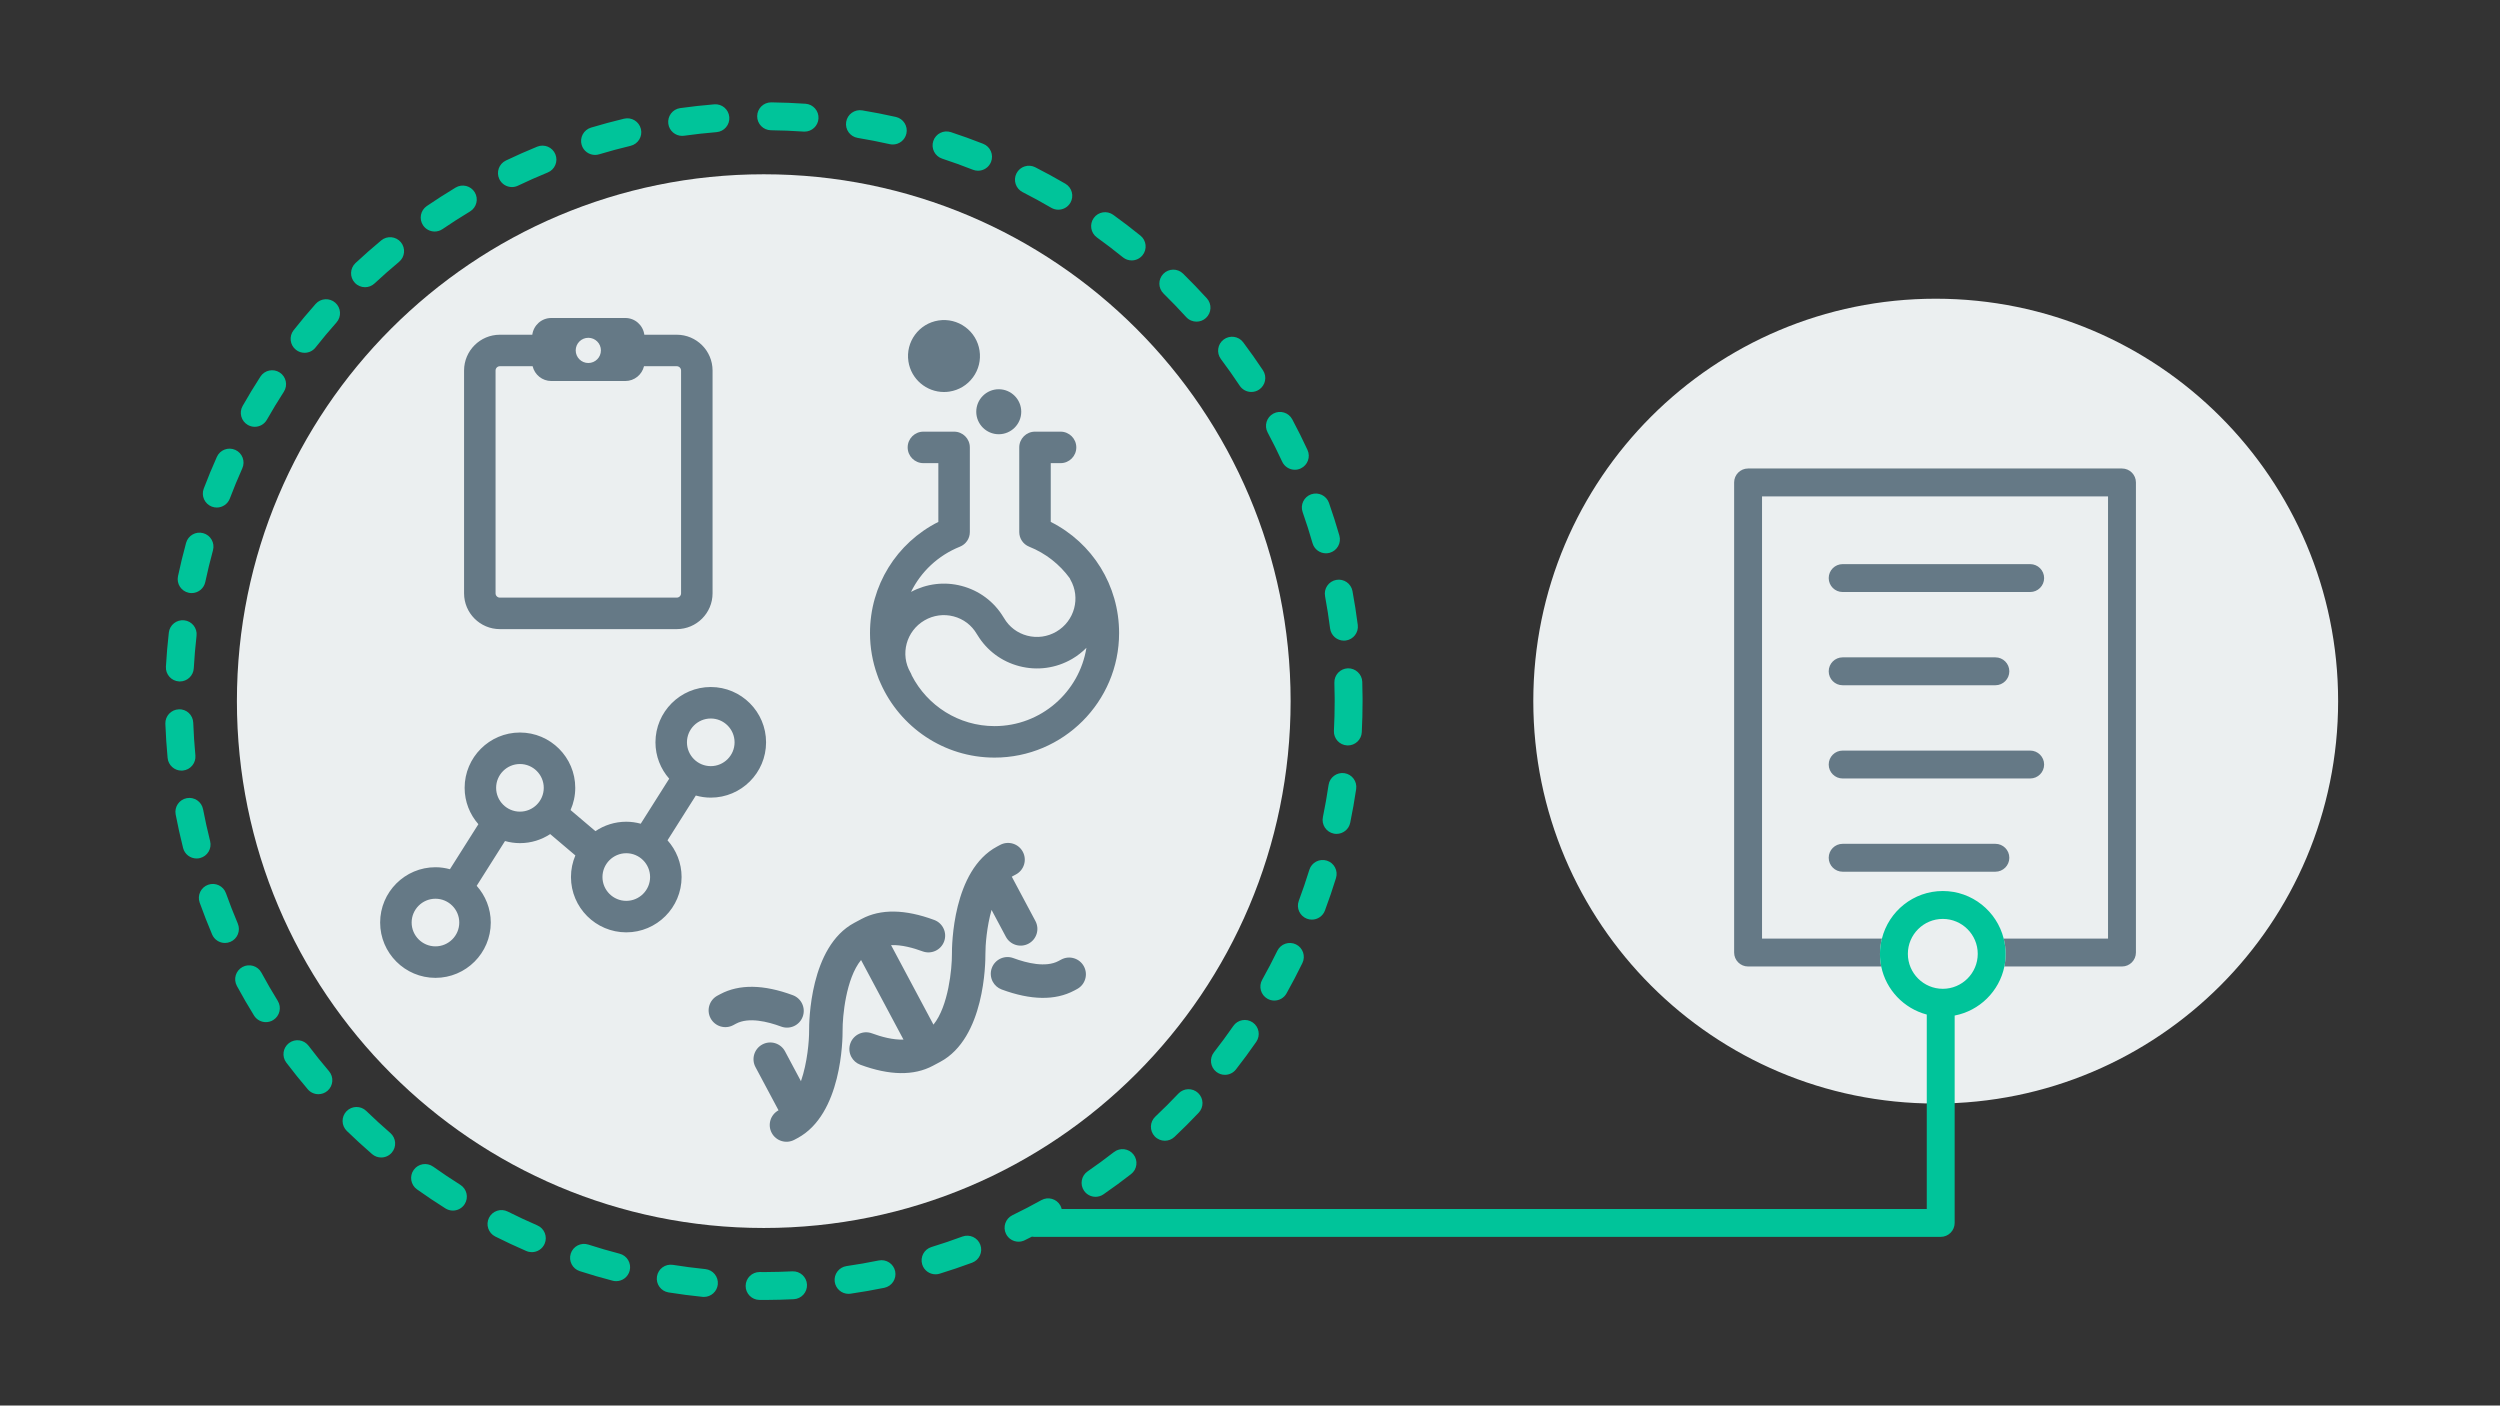 <?xml version="1.0" encoding="UTF-8"?>
<svg width="635px" height="357px" viewBox="0 0 635 357" version="1.1" xmlns="http://www.w3.org/2000/svg" xmlns:xlink="http://www.w3.org/1999/xlink">
    <rect x="0" y="0" width="635" height="357" fill="#333333" stroke="none"/>
    <title>Illustration/Policies/Availability_v1</title>
    <g id="Illustration/Policies/Availability" stroke="none" stroke-width="1" fill="none" fill-rule="evenodd">
        <path d="M327.816,178.087 C327.816,251.994 267.902,311.908 193.995,311.908 C120.087,311.908 60.173,251.994 60.173,178.087 C60.173,104.18 120.087,44.266 193.995,44.266 C267.902,44.266 327.816,104.18 327.816,178.087 M593.884,178.087 C593.884,234.538 548.122,280.3 491.671,280.3 C435.22,280.3 389.458,234.538 389.458,178.087 C389.458,121.636 435.22,75.874 491.671,75.874 C548.122,75.874 593.884,121.636 593.884,178.087" id="Combined-Shape" fill="#EBEFF0" fill-rule="nonzero"></path>
        <path d="M269.567,243.719 L268.853,244.099 C265.646,245.81 260.848,244.639 257.387,243.357 C255.185,242.54 252.739,243.664 251.923,245.865 C251.482,247.052 251.606,248.31 252.158,249.345 C252.63,250.231 253.417,250.954 254.432,251.33 C261.843,254.077 268.042,254.169 272.855,251.603 L273.568,251.223 C275.64,250.118 276.424,247.542 275.319,245.47 C274.215,243.399 271.64,242.614 269.567,243.719 L269.567,243.719 Z M251.854,231.115 L255.493,237.94 C256.597,240.011 259.173,240.796 261.245,239.691 C263.317,238.586 264.101,236.011 262.996,233.939 L256.996,222.684 C257.086,222.63 257.175,222.572 257.268,222.522 L258.044,222.108 C260.117,221.003 260.9,218.427 259.796,216.355 C258.691,214.283 256.116,213.499 254.043,214.604 L253.267,215.018 C241.944,221.055 241.771,240.233 241.789,242.394 C241.809,245.938 240.918,255.571 237.098,260.258 L226.326,240.056 C229.001,239.949 231.98,240.77 234.339,241.644 C236.54,242.461 238.987,241.338 239.804,239.136 C240.622,236.933 239.497,234.487 237.296,233.671 C229.885,230.923 223.687,230.83 218.872,233.398 L216.994,234.399 C205.67,240.437 205.498,259.615 205.516,261.776 C205.53,264.3 205.081,269.913 203.442,274.629 L199.396,267.04 C198.291,264.968 195.716,264.183 193.643,265.288 C191.571,266.393 190.787,268.969 191.892,271.041 L197.744,282.017 C195.689,283.129 194.913,285.691 196.014,287.755 C197.119,289.827 199.694,290.612 201.767,289.507 L202.542,289.094 C213.866,283.055 214.037,263.878 214.02,261.712 C213.991,258.172 214.866,248.537 218.71,243.847 L229.485,264.054 C226.81,264.162 223.83,263.341 221.471,262.467 C219.269,261.65 216.822,262.773 216.005,264.975 C215.565,266.162 215.689,267.42 216.241,268.455 C216.713,269.341 217.499,270.064 218.513,270.44 C225.925,273.188 232.123,273.28 236.937,270.713 L238.816,269.712 C250.139,263.674 250.311,244.497 250.293,242.335 C250.281,240.098 250.632,235.431 251.854,231.115 L251.854,231.115 Z M203.887,258.245 C204.705,256.043 203.58,253.597 201.378,252.781 C193.967,250.033 187.769,249.941 182.952,252.509 L182.239,252.889 C180.169,253.994 179.386,256.569 180.49,258.64 C180.491,258.641 180.491,258.642 180.492,258.642 C181.597,260.715 184.174,261.497 186.245,260.39 L186.956,260.011 C190.164,258.301 194.962,259.471 198.423,260.754 C200.624,261.571 203.071,260.447 203.887,258.245 L203.887,258.245 Z M252.616,184.432 C243.469,184.432 235.526,179.207 231.598,171.588 C231.511,171.325 231.4,171.067 231.255,170.819 C228.578,166.215 230.179,160.274 234.823,157.574 C237.076,156.265 239.702,155.904 242.21,156.56 C244.712,157.213 246.803,158.799 248.097,161.025 C248.16,161.131 248.226,161.235 248.296,161.333 C250.681,165.249 254.429,168.037 258.889,169.202 C263.457,170.398 268.23,169.744 272.322,167.364 C273.684,166.571 274.886,165.612 275.951,164.546 C274.148,175.803 264.373,184.432 252.616,184.432 L252.616,184.432 Z M266.89,132.562 L266.89,117.64 L269.382,117.64 C271.591,117.64 273.382,115.849 273.382,113.64 C273.382,111.431 271.591,109.64 269.382,109.64 L262.89,109.64 C260.681,109.64 258.89,111.431 258.89,113.64 L258.89,135.142 C258.89,136.777 259.884,138.246 261.402,138.855 C265.636,140.552 269.154,143.36 271.709,146.855 C271.762,146.971 271.801,147.091 271.867,147.203 C274.543,151.807 272.944,157.748 268.3,160.448 C266.046,161.758 263.424,162.118 260.911,161.462 C258.41,160.809 256.319,159.223 255.025,156.997 C254.962,156.891 254.896,156.787 254.826,156.689 C252.441,152.773 248.693,149.985 244.234,148.82 C239.884,147.681 235.356,148.239 231.399,150.348 C233.915,145.225 238.261,141.087 243.828,138.855 C245.346,138.246 246.34,136.777 246.34,135.142 L246.34,113.64 C246.34,111.431 244.549,109.64 242.34,109.64 L234.547,109.64 C232.338,109.64 230.547,111.431 230.547,113.64 C230.547,115.849 232.338,117.64 234.547,117.64 L238.34,117.64 L238.34,132.562 C227.708,137.917 220.979,148.721 220.979,160.796 C220.979,164.516 221.629,168.085 222.814,171.403 C223.046,172.124 223.333,172.833 223.665,173.532 C228.576,184.65 239.701,192.432 252.616,192.432 C270.06,192.432 284.251,178.24 284.251,160.796 C284.251,148.721 277.522,137.916 266.89,132.562 L266.89,132.562 Z M468.036,197.735 L515.665,197.735 C517.622,197.735 519.208,196.149 519.208,194.192 C519.208,192.235 517.622,190.649 515.665,190.649 L468.036,190.649 C466.078,190.649 464.493,192.235 464.493,194.192 C464.493,196.149 466.078,197.735 468.036,197.735 L468.036,197.735 Z M538.982,118.998 L444.013,118.998 C442.056,118.998 440.47,120.584 440.47,122.541 L440.47,241.945 C440.47,243.902 442.056,245.488 444.013,245.488 L477.834,245.488 C477.622,244.451 477.51,243.378 477.51,242.28 C477.51,240.94 477.694,239.646 478.006,238.402 L447.556,238.402 L447.556,126.084 L535.439,126.084 L535.439,238.402 L508.938,238.402 C509.25,239.646 509.434,240.94 509.434,242.28 C509.434,243.378 509.322,244.451 509.11,245.488 L538.982,245.488 C540.939,245.488 542.525,243.902 542.525,241.945 L542.525,122.541 C542.525,120.584 540.939,118.998 538.982,118.998 L538.982,118.998 Z M468.036,150.373 L515.665,150.373 C517.622,150.373 519.208,148.787 519.208,146.83 C519.208,144.873 517.622,143.287 515.665,143.287 L468.036,143.287 C466.078,143.287 464.493,144.873 464.493,146.83 C464.493,148.787 466.078,150.373 468.036,150.373 L468.036,150.373 Z M174.486,188.551 C174.486,185.216 177.2,182.502 180.535,182.502 C183.869,182.502 186.582,185.216 186.582,188.551 C186.582,191.886 183.869,194.599 180.535,194.599 C177.2,194.599 174.486,191.886 174.486,188.551 L174.486,188.551 Z M159.075,228.817 C155.74,228.817 153.026,226.103 153.026,222.768 C153.026,219.433 155.74,216.719 159.075,216.719 C162.41,216.719 165.123,219.433 165.123,222.768 C165.123,226.103 162.41,228.817 159.075,228.817 L159.075,228.817 Z M132.066,206.157 C128.731,206.157 126.017,203.445 126.017,200.11 C126.017,196.775 128.731,194.061 132.066,194.061 C135.401,194.061 138.114,196.775 138.114,200.11 C138.114,203.445 135.401,206.157 132.066,206.157 L132.066,206.157 Z M110.606,240.375 C107.271,240.375 104.557,237.661 104.557,234.326 C104.557,230.991 107.271,228.278 110.606,228.278 C113.941,228.278 116.654,230.991 116.654,234.326 C116.654,237.661 113.941,240.375 110.606,240.375 L110.606,240.375 Z M180.535,202.599 C188.281,202.599 194.582,196.297 194.582,188.551 C194.582,180.805 188.281,174.502 180.535,174.502 C172.788,174.502 166.486,180.805 166.486,188.551 C166.486,192.089 167.811,195.317 169.978,197.789 L162.749,209.223 C161.576,208.905 160.348,208.719 159.075,208.719 C156.176,208.719 153.48,209.602 151.241,211.113 L144.921,205.753 C145.683,204.024 146.114,202.117 146.114,200.11 C146.114,192.364 139.812,186.061 132.066,186.061 C124.32,186.061 118.017,192.364 118.017,200.11 C118.017,203.648 119.342,206.875 121.509,209.348 L114.281,220.782 C113.107,220.463 111.879,220.278 110.606,220.278 C102.86,220.278 96.557,226.58 96.557,234.326 C96.557,242.073 102.86,248.375 110.606,248.375 C118.352,248.375 124.654,242.073 124.654,234.326 C124.654,230.744 123.295,227.482 121.08,224.997 L128.271,213.622 C129.48,213.963 130.75,214.157 132.066,214.157 C134.901,214.157 137.538,213.307 139.748,211.857 L146.143,217.28 C145.425,218.967 145.026,220.822 145.026,222.768 C145.026,230.514 151.328,236.817 159.075,236.817 C166.821,236.817 173.123,230.514 173.123,222.768 C173.123,219.186 171.764,215.923 169.549,213.439 L176.74,202.064 C177.949,202.404 179.218,202.599 180.535,202.599 L180.535,202.599 Z M468.036,174.054 L506.825,174.054 C508.782,174.054 510.368,172.468 510.368,170.511 C510.368,168.554 508.782,166.968 506.825,166.968 L468.036,166.968 C466.078,166.968 464.493,168.554 464.493,170.511 C464.493,172.468 466.078,174.054 468.036,174.054 L468.036,174.054 Z M468.036,221.416 L506.825,221.416 C508.782,221.416 510.368,219.83 510.368,217.873 C510.368,215.916 508.782,214.33 506.825,214.33 L468.036,214.33 C466.078,214.33 464.493,215.916 464.493,217.873 C464.493,219.83 466.078,221.416 468.036,221.416 L468.036,221.416 Z M239.768,99.57 C240.225,99.57 240.689,99.535 241.155,99.464 C243.568,99.094 245.692,97.807 247.136,95.84 C248.581,93.872 249.173,91.46 248.804,89.048 C248.434,86.635 247.147,84.511 245.18,83.067 C243.213,81.622 240.804,81.032 238.388,81.399 C233.409,82.161 229.978,86.833 230.739,91.815 C231.43,96.328 235.333,99.57 239.768,99.57 L239.768,99.57 Z M253.683,110.297 C256.833,110.297 259.397,107.734 259.397,104.583 C259.397,101.432 256.833,98.868 253.683,98.868 C250.533,98.868 247.969,101.432 247.969,104.583 C247.969,107.734 250.533,110.297 253.683,110.297 L253.683,110.297 Z M125.872,94.113 C125.872,93.511 126.363,93.021 126.964,93.021 L135.285,93.021 C135.8,95.173 137.725,96.778 140.035,96.778 L158.828,96.778 C161.138,96.778 163.062,95.173 163.578,93.021 L171.898,93.021 C172.5,93.021 172.991,93.511 172.991,94.113 L172.991,150.705 C172.991,151.307 172.5,151.797 171.898,151.797 L126.964,151.797 C126.363,151.797 125.872,151.307 125.872,150.705 L125.872,94.113 Z M149.432,85.8 C151.2,85.8 152.633,87.234 152.633,89.002 C152.633,90.77 151.2,92.204 149.432,92.204 C147.663,92.204 146.23,90.77 146.23,89.002 C146.23,87.234 147.663,85.8 149.432,85.8 L149.432,85.8 Z M126.964,159.797 L171.898,159.797 C176.911,159.797 180.991,155.719 180.991,150.705 L180.991,94.113 C180.991,89.099 176.911,85.021 171.898,85.021 L163.661,85.021 C163.341,82.624 161.311,80.769 158.828,80.769 L140.035,80.769 C137.551,80.769 135.522,82.624 135.202,85.021 L126.964,85.021 C121.951,85.021 117.872,89.099 117.872,94.113 L117.872,150.705 C117.872,155.719 121.951,159.797 126.964,159.797 L126.964,159.797 Z" id="Fill-6" fill="#657986" fill-rule="nonzero"></path>
        <path d="M115.728,47.644 C113.25,49.134 110.788,50.713 108.408,52.335 C106.79,53.438 106.374,55.643 107.476,57.259 C108.163,58.265 109.275,58.807 110.407,58.807 C111.094,58.807 111.79,58.607 112.4,58.191 C114.669,56.643 117.018,55.138 119.38,53.716 C121.057,52.707 121.599,50.531 120.59,48.854 C119.581,47.175 117.403,46.635 115.728,47.644 M157.397,318.443 C154.733,317.749 152.053,316.969 149.432,316.123 C147.576,315.52 145.574,316.544 144.972,318.408 C144.372,320.27 145.394,322.267 147.256,322.868 C150.005,323.755 152.818,324.574 155.614,325.3 C155.913,325.378 156.212,325.415 156.507,325.415 C158.082,325.415 159.52,324.358 159.934,322.763 C160.427,320.87 159.291,318.935 157.397,318.443 M136.444,37.253 C133.777,38.344 131.105,39.528 128.5,40.772 C126.735,41.616 125.987,43.731 126.831,45.497 C127.439,46.77 128.707,47.513 130.031,47.513 C130.542,47.513 131.062,47.402 131.555,47.166 C134.038,45.98 136.585,44.852 139.127,43.812 C140.938,43.072 141.806,41.002 141.065,39.191 C140.326,37.38 138.256,36.513 136.444,37.253 M116.922,300.943 C114.59,299.477 112.269,297.923 110.021,296.325 C108.428,295.191 106.214,295.563 105.081,297.157 C103.946,298.751 104.319,300.964 105.914,302.098 C108.27,303.776 110.706,305.406 113.151,306.943 C113.737,307.311 114.389,307.487 115.034,307.487 C116.211,307.487 117.364,306.9 118.037,305.829 C119.078,304.171 118.58,301.985 116.922,300.943 M136.494,311.252 C133.958,310.156 131.426,308.972 128.967,307.736 C127.218,306.856 125.089,307.562 124.209,309.31 C123.331,311.058 124.036,313.188 125.784,314.068 C128.364,315.365 131.02,316.606 133.681,317.756 C134.139,317.955 134.616,318.048 135.085,318.048 C136.456,318.048 137.761,317.248 138.339,315.911 C139.117,314.115 138.29,312.029 136.494,311.252 M78.37,265.62 C77.188,264.062 74.966,263.756 73.405,264.938 C71.846,266.122 71.54,268.344 72.723,269.903 C74.47,272.205 76.303,274.485 78.173,276.68 C78.874,277.502 79.87,277.925 80.873,277.925 C81.685,277.925 82.501,277.648 83.168,277.08 C84.658,275.811 84.837,273.575 83.568,272.084 C81.785,269.991 80.036,267.816 78.37,265.62 M93.025,282.173 C91.623,280.812 89.376,280.846 88.015,282.251 C86.653,283.657 86.688,285.9 88.093,287.261 C90.175,289.28 92.333,291.257 94.507,293.139 C95.178,293.719 96.003,294.003 96.825,294.003 C97.818,294.003 98.805,293.588 99.505,292.78 C100.787,291.3 100.625,289.062 99.146,287.782 C97.072,285.986 95.012,284.099 93.025,282.173 M80.171,77.197 C78.253,79.359 76.373,81.604 74.582,83.872 C73.37,85.408 73.631,87.635 75.166,88.848 C75.817,89.362 76.591,89.611 77.361,89.611 C78.408,89.611 79.444,89.149 80.143,88.264 C81.851,86.102 83.644,83.961 85.472,81.9 C86.771,80.436 86.637,78.197 85.173,76.898 C83.709,75.599 81.47,75.732 80.171,77.197 M96.828,61.066 C94.607,62.911 92.41,64.845 90.297,66.815 C88.867,68.15 88.789,70.392 90.123,71.824 C90.821,72.572 91.767,72.95 92.715,72.95 C93.581,72.95 94.448,72.635 95.131,71.998 C97.145,70.12 99.24,68.275 101.357,66.515 C102.862,65.265 103.068,63.031 101.817,61.526 C100.567,60.019 98.332,59.812 96.828,61.066 M201.261,322.919 C199.118,323.026 196.931,323.085 194.768,323.097 L193.977,323.099 L192.967,323.095 L192.936,323.095 C190.994,323.095 189.411,324.662 189.394,326.608 C189.377,328.565 190.951,330.165 192.907,330.181 L193.977,330.185 L194.799,330.183 C197.073,330.171 199.365,330.109 201.613,329.998 C203.567,329.901 205.073,328.238 204.976,326.283 C204.879,324.329 203.224,322.836 201.261,322.919 M244.448,314.083 C241.87,315.04 239.226,315.935 236.59,316.744 C234.719,317.318 233.667,319.3 234.242,321.17 C234.709,322.696 236.113,323.675 237.628,323.675 C237.972,323.675 238.323,323.625 238.668,323.519 C241.434,322.67 244.207,321.731 246.913,320.728 C248.748,320.047 249.683,318.008 249.002,316.173 C248.321,314.337 246.28,313.408 244.448,314.083 M249.727,36.525 C247.033,35.464 244.274,34.468 241.527,33.564 C239.666,32.951 237.666,33.963 237.053,35.823 C236.442,37.682 237.454,39.685 239.312,40.296 C241.932,41.158 244.562,42.107 247.131,43.119 C247.557,43.287 247.997,43.366 248.428,43.366 C249.841,43.366 251.177,42.514 251.726,41.12 C252.443,39.299 251.548,37.242 249.727,36.525 M493.472,251.156 C488.578,251.156 484.596,247.174 484.596,242.28 C484.596,237.385 488.578,233.404 493.472,233.404 C498.367,233.404 502.348,237.385 502.348,242.28 C502.348,247.174 498.367,251.156 493.472,251.156 M508.938,238.402 C507.198,231.472 500.934,226.318 493.472,226.318 C486.01,226.318 479.746,231.472 478.006,238.402 C477.694,239.646 477.51,240.94 477.51,242.28 C477.51,243.378 477.622,244.451 477.834,245.488 C479.051,251.426 483.582,256.156 489.398,257.695 L489.398,307.078 L269.663,307.078 C269.588,306.779 269.489,306.483 269.332,306.201 C268.378,304.492 266.219,303.878 264.511,304.831 C262.103,306.174 259.63,307.461 257.163,308.656 C255.402,309.509 254.665,311.628 255.518,313.39 C256.13,314.654 257.394,315.389 258.71,315.389 C259.228,315.389 259.754,315.275 260.252,315.035 C260.868,314.736 261.482,314.416 262.098,314.107 C262.281,314.136 262.465,314.164 262.657,314.164 L492.941,314.164 C494.898,314.164 496.484,312.578 496.484,310.621 L496.484,257.948 C502.808,256.734 507.82,251.785 509.11,245.488 C509.322,244.451 509.434,243.378 509.434,242.28 C509.434,240.94 509.25,239.646 508.938,238.402 M227.546,29.701 C224.735,29.068 221.861,28.507 219.004,28.034 C217.069,27.712 215.249,29.02 214.929,30.951 C214.61,32.881 215.916,34.706 217.846,35.026 C220.57,35.476 223.31,36.011 225.99,36.615 C226.251,36.673 226.513,36.702 226.771,36.702 C228.392,36.702 229.854,35.583 230.225,33.936 C230.655,32.027 229.456,30.13 227.546,29.701 M179.154,322.35 C176.403,322.071 173.635,321.709 170.927,321.276 C168.985,320.967 167.178,322.283 166.869,324.215 C166.56,326.148 167.875,327.964 169.808,328.274 C172.649,328.728 175.552,329.107 178.437,329.401 C178.559,329.413 178.679,329.419 178.799,329.419 C180.595,329.419 182.135,328.059 182.321,326.234 C182.518,324.287 181.101,322.548 179.154,322.35 M158.523,30.147 C155.71,30.819 152.882,31.582 150.119,32.413 C148.245,32.977 147.182,34.953 147.746,36.827 C148.207,38.361 149.615,39.35 151.138,39.35 C151.476,39.35 151.82,39.301 152.16,39.2 C154.794,38.407 157.49,37.68 160.169,37.04 C162.073,36.584 163.248,34.673 162.792,32.77 C162.338,30.866 160.425,29.689 158.523,30.147 M223.196,320.158 C220.497,320.709 217.747,321.189 215.023,321.584 C213.085,321.866 211.744,323.664 212.025,325.6 C212.282,327.365 213.795,328.635 215.527,328.635 C215.697,328.635 215.869,328.623 216.041,328.598 C218.899,328.183 221.783,327.679 224.614,327.101 C226.531,326.709 227.768,324.837 227.376,322.92 C226.985,321.003 225.109,319.769 223.196,320.158 M181.422,26.501 C178.545,26.737 175.635,27.059 172.773,27.457 C170.835,27.728 169.483,29.519 169.753,31.457 C170.001,33.229 171.519,34.511 173.258,34.511 C173.421,34.511 173.586,34.499 173.753,34.477 C176.482,34.096 179.256,33.789 182,33.564 C183.951,33.405 185.403,31.694 185.243,29.744 C185.083,27.792 183.381,26.334 181.422,26.501 M66.395,247.044 C65.463,245.324 63.315,244.686 61.592,245.615 C59.871,246.546 59.231,248.697 60.163,250.417 C61.538,252.958 63.003,255.49 64.52,257.942 C65.19,259.026 66.35,259.623 67.537,259.623 C68.172,259.623 68.817,259.452 69.397,259.092 C71.061,258.064 71.577,255.88 70.547,254.215 C69.103,251.878 67.706,249.465 66.395,247.044 M204.602,26.352 C201.727,26.155 198.803,26.036 195.911,26 L195.866,26 C193.929,26 192.347,27.558 192.324,29.499 C192.299,31.457 193.867,33.062 195.823,33.086 C198.582,33.121 201.373,33.234 204.116,33.422 C204.199,33.428 204.281,33.431 204.363,33.431 C206.208,33.431 207.765,31.999 207.894,30.13 C208.028,28.178 206.554,26.487 204.602,26.352 M295.876,289.748 C296.748,289.748 297.622,289.428 298.306,288.783 C300.404,286.805 302.476,284.737 304.465,282.637 C305.81,281.216 305.749,278.973 304.329,277.627 C302.906,276.281 300.664,276.344 299.319,277.764 C297.422,279.768 295.446,281.74 293.445,283.626 C292.021,284.968 291.955,287.211 293.297,288.635 C293.995,289.374 294.934,289.748 295.876,289.748 M325.672,117.26 C326.271,118.555 327.552,119.317 328.89,119.317 C329.388,119.317 329.894,119.211 330.375,118.989 C332.152,118.167 332.925,116.061 332.104,114.286 C330.893,111.666 329.589,109.049 328.23,106.505 C327.309,104.779 325.162,104.129 323.435,105.05 C321.709,105.972 321.057,108.119 321.98,109.845 C323.275,112.27 324.518,114.765 325.672,117.26 M330.869,130.069 C331.783,132.677 332.63,135.337 333.386,137.974 C333.832,139.528 335.25,140.54 336.79,140.54 C337.114,140.54 337.443,140.497 337.77,140.403 C339.651,139.863 340.738,137.901 340.199,136.019 C339.405,133.252 338.515,130.461 337.556,127.725 C336.909,125.879 334.888,124.91 333.04,125.553 C331.194,126.201 330.221,128.222 330.869,130.069 M314.888,97.974 C315.571,99.001 316.696,99.558 317.843,99.558 C318.517,99.558 319.197,99.367 319.8,98.966 C321.43,97.884 321.874,95.685 320.792,94.054 C319.195,91.648 317.507,89.257 315.777,86.949 C314.603,85.384 312.382,85.065 310.816,86.24 C309.25,87.414 308.933,89.634 310.107,91.201 C311.756,93.401 313.366,95.679 314.888,97.974 M308.951,272.254 C309.598,272.76 310.367,273.006 311.129,273.006 C312.183,273.006 313.226,272.539 313.924,271.644 C315.703,269.368 317.439,267.009 319.086,264.632 C320.202,263.024 319.801,260.816 318.193,259.702 C316.582,258.586 314.375,258.988 313.262,260.595 C311.691,262.862 310.036,265.111 308.34,267.281 C307.135,268.823 307.409,271.05 308.951,272.254 M60.399,234.587 C59.329,232.057 58.316,229.462 57.391,226.873 C56.732,225.03 54.703,224.069 52.862,224.729 C51.019,225.388 50.059,227.415 50.717,229.258 C51.688,231.974 52.75,234.696 53.874,237.349 C54.445,238.701 55.757,239.512 57.138,239.512 C57.598,239.512 58.067,239.422 58.517,239.231 C60.32,238.468 61.162,236.389 60.399,234.587 M333.211,233.584 C334.649,233.584 336,232.705 336.532,231.279 C337.545,228.563 338.492,225.786 339.345,223.025 C339.922,221.155 338.875,219.171 337.005,218.593 C335.136,218.02 333.153,219.063 332.574,220.933 C331.761,223.565 330.859,226.212 329.893,228.802 C329.208,230.635 330.14,232.676 331.974,233.36 C332.382,233.512 332.8,233.584 333.211,233.584 M342.363,169.753 C340.407,169.816 338.871,171.452 338.932,173.407 C338.973,174.707 338.998,176.012 339.005,177.314 L339.007,178.104 C339.007,180.607 338.943,183.135 338.816,185.618 C338.716,187.573 340.22,189.238 342.174,189.337 C342.236,189.34 342.297,189.341 342.358,189.341 C344.232,189.341 345.797,187.872 345.894,185.979 C346.026,183.376 346.093,180.727 346.093,178.104 L346.091,177.281 C346.083,175.911 346.059,174.545 346.016,173.184 C345.955,171.228 344.279,169.7 342.363,169.753 M342.954,208.979 C343.537,206.159 344.046,203.274 344.468,200.407 C344.752,198.47 343.414,196.67 341.478,196.385 C339.549,196.106 337.742,197.44 337.457,199.375 C337.055,202.109 336.57,204.857 336.014,207.545 C335.618,209.461 336.85,211.336 338.767,211.732 C339.008,211.782 339.249,211.806 339.488,211.806 C341.132,211.806 342.608,210.654 342.954,208.979 M329.177,239.873 C327.416,239.016 325.297,239.748 324.44,241.507 C323.234,243.983 321.939,246.458 320.589,248.867 C319.632,250.575 320.241,252.734 321.948,253.69 C322.497,253.998 323.09,254.143 323.677,254.143 C324.917,254.143 326.122,253.491 326.771,252.331 C328.187,249.805 329.545,247.207 330.811,244.611 C331.668,242.852 330.937,240.731 329.177,239.873 M339.399,147.297 C337.475,147.654 336.205,149.503 336.562,151.427 C337.065,154.137 337.496,156.895 337.843,159.626 C338.071,161.415 339.595,162.723 341.353,162.723 C341.502,162.723 341.653,162.713 341.805,162.694 C343.747,162.448 345.12,160.673 344.873,158.732 C344.508,155.869 344.057,152.975 343.529,150.134 C343.172,148.209 341.326,146.937 339.399,147.297 M301.295,80.54 C301.995,81.309 302.955,81.699 303.917,81.699 C304.768,81.699 305.622,81.394 306.301,80.777 C307.749,79.46 307.854,77.219 306.538,75.772 C304.597,73.638 302.566,71.529 300.501,69.503 C299.105,68.132 296.86,68.154 295.491,69.551 C294.121,70.948 294.142,73.191 295.539,74.562 C297.507,76.494 299.445,78.505 301.295,80.54 M53.806,128.684 C54.22,128.841 54.645,128.915 55.063,128.915 C56.493,128.915 57.839,128.044 58.376,126.629 C59.356,124.048 60.423,121.464 61.548,118.949 C62.347,117.163 61.547,115.067 59.761,114.268 C57.971,113.468 55.879,114.269 55.08,116.056 C53.899,118.695 52.779,121.406 51.751,124.114 C51.057,125.944 51.977,127.99 53.806,128.684 M47.939,150.567 C48.187,150.62 48.434,150.645 48.678,150.645 C50.316,150.645 51.787,149.503 52.14,147.836 C52.711,145.147 53.37,142.435 54.096,139.774 C54.612,137.886 53.499,135.938 51.612,135.422 C49.722,134.9 47.776,136.019 47.26,137.907 C46.498,140.698 45.807,143.543 45.208,146.366 C44.802,148.28 46.024,150.161 47.939,150.567 M46.434,195.72 C48.382,195.537 49.813,193.808 49.628,191.86 C49.371,189.124 49.187,186.338 49.084,183.58 C49.011,181.624 47.4,180.072 45.412,180.17 C43.456,180.244 41.929,181.888 42.002,183.843 C42.111,186.736 42.303,189.657 42.574,192.526 C42.747,194.361 44.29,195.737 46.097,195.737 C46.208,195.737 46.321,195.731 46.434,195.72 M45.48,173.085 C45.548,173.088 45.616,173.09 45.683,173.09 C47.548,173.09 49.111,171.633 49.218,169.748 C49.374,166.994 49.611,164.212 49.922,161.48 C50.144,159.536 48.748,157.78 46.803,157.558 C44.86,157.336 43.103,158.733 42.881,160.677 C42.554,163.542 42.306,166.459 42.142,169.347 C42.032,171.3 43.526,172.974 45.48,173.085 M53.373,213.647 C52.7,210.973 52.095,208.248 51.577,205.546 C51.208,203.623 49.339,202.357 47.43,202.734 C45.508,203.102 44.249,204.958 44.618,206.88 C45.161,209.715 45.794,212.574 46.501,215.378 C46.906,216.985 48.349,218.056 49.934,218.056 C50.221,218.056 50.512,218.021 50.803,217.948 C52.701,217.47 53.851,215.544 53.373,213.647 M62.96,107.944 C63.513,108.257 64.114,108.407 64.707,108.407 C65.94,108.407 67.138,107.761 67.791,106.612 C69.148,104.221 70.596,101.831 72.095,99.508 C73.157,97.864 72.684,95.67 71.04,94.61 C69.395,93.547 67.204,94.02 66.142,95.665 C64.57,98.1 63.051,100.606 61.628,103.114 C60.662,104.816 61.258,106.978 62.96,107.944 M278.622,60.317 C280.863,61.93 283.082,63.625 285.217,65.357 C285.874,65.888 286.663,66.147 287.447,66.147 C288.478,66.147 289.501,65.699 290.202,64.835 C291.434,63.315 291.2,61.083 289.68,59.851 C287.44,58.036 285.112,56.257 282.76,54.565 C281.173,53.422 278.958,53.782 277.815,55.372 C276.672,56.959 277.033,59.173 278.622,60.317 M259.737,48.798 C262.198,50.052 264.65,51.392 267.026,52.781 C267.588,53.109 268.204,53.265 268.811,53.265 C270.029,53.265 271.214,52.636 271.874,51.509 C272.861,49.82 272.291,47.65 270.602,46.662 C268.109,45.205 265.536,43.799 262.954,42.484 C261.208,41.594 259.076,42.289 258.188,44.033 C257.299,45.776 257.993,47.91 259.737,48.798 M278.27,303.988 C278.964,303.988 279.665,303.785 280.279,303.361 C282.657,301.72 285.017,299.991 287.294,298.219 C288.838,297.018 289.117,294.791 287.915,293.247 C286.715,291.705 284.49,291.424 282.943,292.625 C280.772,294.314 278.522,295.963 276.255,297.527 C274.644,298.638 274.239,300.845 275.35,302.456 C276.038,303.453 277.145,303.988 278.27,303.988" id="Fill-8" fill="#00C49A" fill-rule="nonzero"></path>
    </g>
</svg>